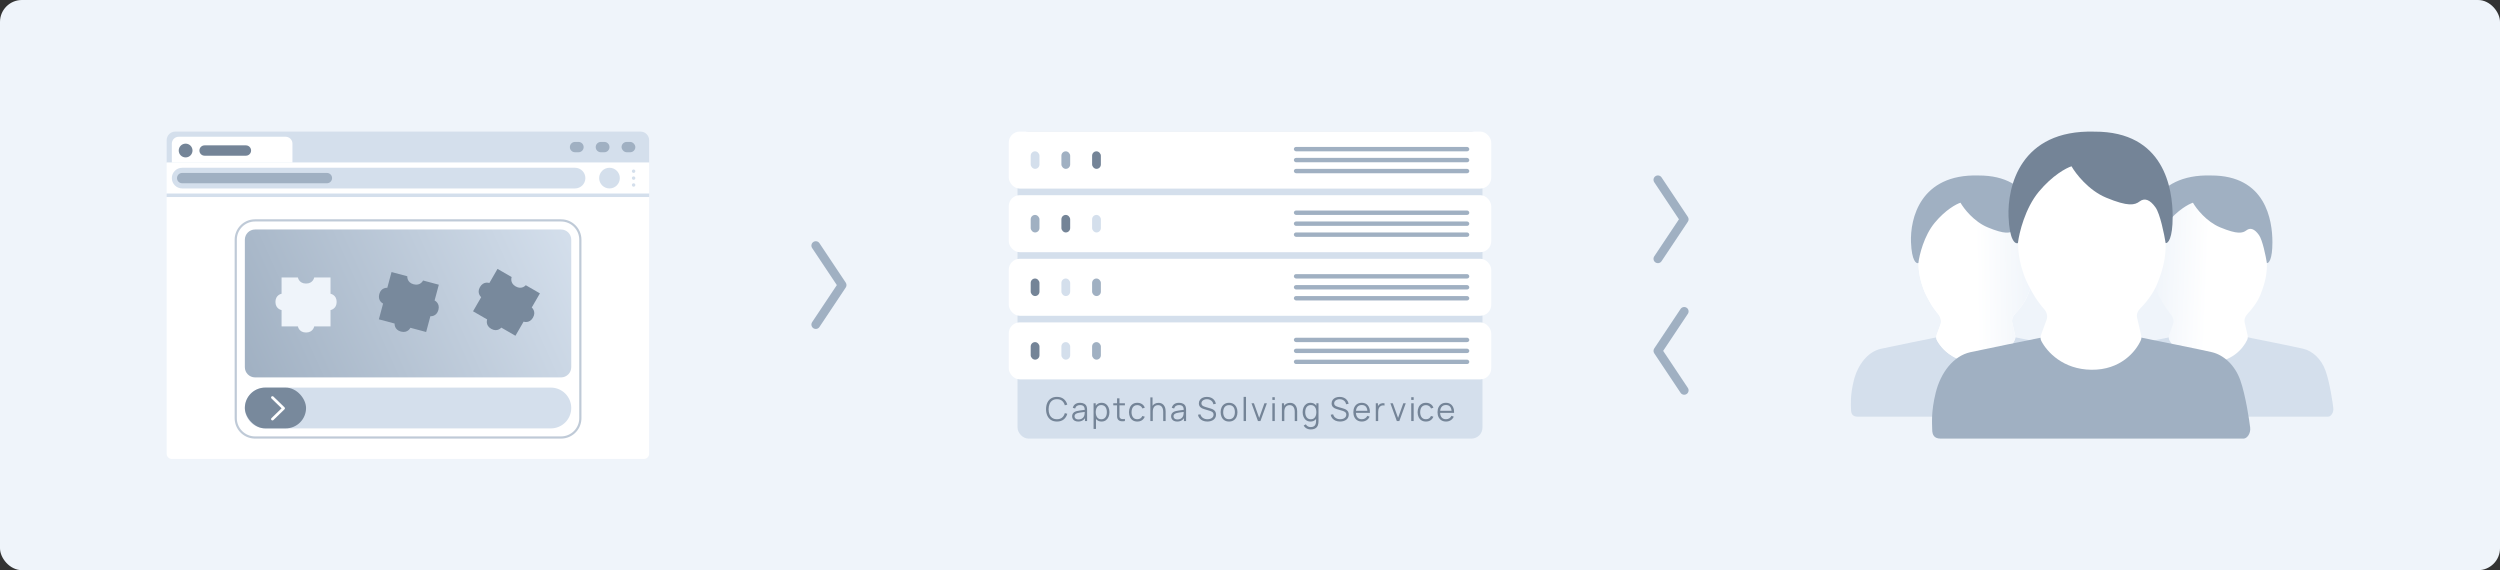 <svg width="1140" height="260" viewBox="0 0 1140 260" fill="none" xmlns="http://www.w3.org/2000/svg">
<rect x="0" y="0" width="1140" height="260" fill="#333333" stroke="none"/>
<rect width="1140" height="260" rx="10" fill="#EFF4FA"/>
<rect x="464" y="60" width="212" height="140" rx="5" fill="#D4DFEC"/>
<path d="M481.973 192.225C480.898 192.225 479.99 191.988 479.25 191.513C478.51 191.033 477.95 190.37 477.57 189.525C477.19 188.68 477 187.705 477 186.6C477 185.495 477.19 184.52 477.57 183.675C477.95 182.83 478.51 182.17 479.25 181.695C479.99 181.215 480.898 180.975 481.973 180.975C483.228 180.975 484.253 181.298 485.048 181.943C485.843 182.583 486.388 183.443 486.683 184.523L485.558 184.815C485.328 183.96 484.915 183.283 484.32 182.783C483.725 182.283 482.943 182.033 481.973 182.033C481.128 182.033 480.425 182.225 479.865 182.61C479.305 182.995 478.883 183.533 478.598 184.223C478.318 184.908 478.172 185.7 478.162 186.6C478.158 187.5 478.295 188.293 478.575 188.978C478.86 189.663 479.285 190.2 479.85 190.59C480.42 190.975 481.128 191.168 481.973 191.168C482.943 191.168 483.725 190.918 484.32 190.418C484.915 189.913 485.328 189.235 485.558 188.385L486.683 188.678C486.388 189.758 485.843 190.62 485.048 191.265C484.253 191.905 483.228 192.225 481.973 192.225Z" fill="#748497"/>
<path d="M491.655 192.225C491.045 192.225 490.532 192.115 490.117 191.895C489.707 191.675 489.4 191.383 489.195 191.018C488.99 190.653 488.887 190.255 488.887 189.825C488.887 189.385 488.975 189.01 489.15 188.7C489.33 188.385 489.572 188.128 489.877 187.928C490.187 187.728 490.545 187.575 490.95 187.47C491.36 187.37 491.812 187.283 492.307 187.208C492.807 187.128 493.295 187.06 493.77 187.005C494.25 186.945 494.67 186.888 495.03 186.833L494.64 187.073C494.655 186.273 494.5 185.68 494.175 185.295C493.85 184.91 493.285 184.718 492.48 184.718C491.925 184.718 491.455 184.843 491.07 185.093C490.69 185.343 490.422 185.738 490.267 186.278L489.195 185.963C489.38 185.238 489.752 184.675 490.312 184.275C490.872 183.875 491.6 183.675 492.495 183.675C493.235 183.675 493.862 183.815 494.377 184.095C494.897 184.37 495.265 184.77 495.48 185.295C495.58 185.53 495.645 185.793 495.675 186.083C495.705 186.373 495.72 186.668 495.72 186.968V192H494.737V189.968L495.022 190.088C494.747 190.783 494.32 191.313 493.74 191.678C493.16 192.043 492.465 192.225 491.655 192.225ZM491.782 191.273C492.297 191.273 492.747 191.18 493.132 190.995C493.517 190.81 493.827 190.558 494.062 190.238C494.297 189.913 494.45 189.548 494.52 189.143C494.58 188.883 494.612 188.598 494.617 188.288C494.622 187.973 494.625 187.738 494.625 187.583L495.045 187.8C494.67 187.85 494.262 187.9 493.822 187.95C493.387 188 492.957 188.058 492.532 188.123C492.112 188.188 491.732 188.265 491.392 188.355C491.162 188.42 490.94 188.513 490.725 188.633C490.51 188.748 490.332 188.903 490.192 189.098C490.057 189.293 489.99 189.535 489.99 189.825C489.99 190.06 490.047 190.288 490.162 190.508C490.282 190.728 490.472 190.91 490.732 191.055C490.997 191.2 491.347 191.273 491.782 191.273Z" fill="#748497"/>
<path d="M502.31 192.225C501.565 192.225 500.935 192.038 500.42 191.663C499.905 191.283 499.515 190.77 499.25 190.125C498.985 189.475 498.852 188.748 498.852 187.943C498.852 187.123 498.985 186.393 499.25 185.753C499.52 185.108 499.915 184.6 500.435 184.23C500.955 183.86 501.595 183.675 502.355 183.675C503.095 183.675 503.73 183.863 504.26 184.238C504.79 184.613 505.195 185.123 505.475 185.768C505.76 186.413 505.902 187.138 505.902 187.943C505.902 188.753 505.76 189.48 505.475 190.125C505.19 190.77 504.78 191.283 504.245 191.663C503.71 192.038 503.065 192.225 502.31 192.225ZM498.665 195.6V183.9H499.655V189.998H499.775V195.6H498.665ZM502.197 191.198C502.762 191.198 503.232 191.055 503.607 190.77C503.982 190.485 504.262 190.098 504.447 189.608C504.637 189.113 504.732 188.558 504.732 187.943C504.732 187.333 504.64 186.783 504.455 186.293C504.27 185.803 503.987 185.415 503.607 185.13C503.232 184.845 502.755 184.703 502.175 184.703C501.61 184.703 501.14 184.84 500.765 185.115C500.395 185.39 500.117 185.773 499.932 186.263C499.747 186.748 499.655 187.308 499.655 187.943C499.655 188.568 499.747 189.128 499.932 189.623C500.117 190.113 500.397 190.498 500.772 190.778C501.147 191.058 501.622 191.198 502.197 191.198Z" fill="#748497"/>
<path d="M512.959 192C512.504 192.095 512.054 192.133 511.609 192.113C511.169 192.093 510.774 191.998 510.424 191.828C510.079 191.658 509.817 191.393 509.637 191.033C509.492 190.733 509.412 190.43 509.397 190.125C509.387 189.815 509.382 189.463 509.382 189.068V181.65H510.477V189.023C510.477 189.363 510.479 189.648 510.484 189.878C510.494 190.103 510.547 190.303 510.642 190.478C510.822 190.813 511.107 191.013 511.497 191.078C511.892 191.143 512.379 191.128 512.959 191.033V192ZM507.649 184.845V183.9H512.959V184.845H507.649Z" fill="#748497"/>
<path d="M518.622 192.225C517.807 192.225 517.117 192.043 516.552 191.678C515.987 191.313 515.557 190.81 515.262 190.17C514.972 189.525 514.822 188.785 514.812 187.95C514.822 187.1 514.977 186.355 515.277 185.715C515.577 185.07 516.01 184.57 516.575 184.215C517.14 183.855 517.825 183.675 518.63 183.675C519.45 183.675 520.162 183.875 520.767 184.275C521.377 184.675 521.795 185.223 522.02 185.918L520.94 186.263C520.75 185.778 520.447 185.403 520.032 185.138C519.622 184.868 519.152 184.733 518.622 184.733C518.027 184.733 517.535 184.87 517.145 185.145C516.755 185.415 516.465 185.793 516.275 186.278C516.085 186.763 515.987 187.32 515.982 187.95C515.992 188.92 516.217 189.7 516.657 190.29C517.097 190.875 517.752 191.168 518.622 191.168C519.172 191.168 519.64 191.043 520.025 190.793C520.415 190.538 520.71 190.168 520.91 189.683L522.02 190.013C521.72 190.733 521.28 191.283 520.7 191.663C520.12 192.038 519.427 192.225 518.622 192.225Z" fill="#748497"/>
<path d="M530.418 192V187.868C530.418 187.418 530.375 187.005 530.29 186.63C530.205 186.25 530.068 185.92 529.878 185.64C529.693 185.355 529.45 185.135 529.15 184.98C528.855 184.825 528.495 184.748 528.07 184.748C527.68 184.748 527.335 184.815 527.035 184.95C526.74 185.085 526.49 185.28 526.285 185.535C526.085 185.785 525.933 186.09 525.828 186.45C525.723 186.81 525.67 187.22 525.67 187.68L524.89 187.508C524.89 186.678 525.035 185.98 525.325 185.415C525.615 184.85 526.015 184.423 526.525 184.133C527.035 183.843 527.62 183.698 528.28 183.698C528.765 183.698 529.188 183.773 529.548 183.923C529.913 184.073 530.22 184.275 530.47 184.53C530.725 184.785 530.93 185.078 531.085 185.408C531.24 185.733 531.353 186.08 531.423 186.45C531.493 186.815 531.528 187.18 531.528 187.545V192H530.418ZM524.56 192V181.2H525.558V187.298H525.67V192H524.56Z" fill="#748497"/>
<path d="M536.792 192.225C536.182 192.225 535.669 192.115 535.254 191.895C534.844 191.675 534.537 191.383 534.332 191.018C534.127 190.653 534.024 190.255 534.024 189.825C534.024 189.385 534.112 189.01 534.287 188.7C534.467 188.385 534.709 188.128 535.014 187.928C535.324 187.728 535.682 187.575 536.087 187.47C536.497 187.37 536.949 187.283 537.444 187.208C537.944 187.128 538.432 187.06 538.907 187.005C539.387 186.945 539.807 186.888 540.167 186.833L539.777 187.073C539.792 186.273 539.637 185.68 539.312 185.295C538.987 184.91 538.422 184.718 537.617 184.718C537.062 184.718 536.592 184.843 536.207 185.093C535.827 185.343 535.559 185.738 535.404 186.278L534.332 185.963C534.517 185.238 534.889 184.675 535.449 184.275C536.009 183.875 536.737 183.675 537.632 183.675C538.372 183.675 538.999 183.815 539.514 184.095C540.034 184.37 540.402 184.77 540.617 185.295C540.717 185.53 540.782 185.793 540.812 186.083C540.842 186.373 540.857 186.668 540.857 186.968V192H539.874V189.968L540.159 190.088C539.884 190.783 539.457 191.313 538.877 191.678C538.297 192.043 537.602 192.225 536.792 192.225ZM536.919 191.273C537.434 191.273 537.884 191.18 538.269 190.995C538.654 190.81 538.964 190.558 539.199 190.238C539.434 189.913 539.587 189.548 539.657 189.143C539.717 188.883 539.749 188.598 539.754 188.288C539.759 187.973 539.762 187.738 539.762 187.583L540.182 187.8C539.807 187.85 539.399 187.9 538.959 187.95C538.524 188 538.094 188.058 537.669 188.123C537.249 188.188 536.869 188.265 536.529 188.355C536.299 188.42 536.077 188.513 535.862 188.633C535.647 188.748 535.469 188.903 535.329 189.098C535.194 189.293 535.127 189.535 535.127 189.825C535.127 190.06 535.184 190.288 535.299 190.508C535.419 190.728 535.609 190.91 535.869 191.055C536.134 191.2 536.484 191.273 536.919 191.273Z" fill="#748497"/>
<path d="M550.562 192.225C549.807 192.225 549.127 192.1 548.522 191.85C547.922 191.595 547.424 191.235 547.029 190.77C546.639 190.305 546.384 189.753 546.264 189.113L547.389 188.925C547.569 189.625 547.949 190.175 548.529 190.575C549.109 190.97 549.802 191.168 550.607 191.168C551.137 191.168 551.612 191.085 552.032 190.92C552.452 190.75 552.782 190.51 553.022 190.2C553.262 189.89 553.382 189.523 553.382 189.098C553.382 188.818 553.332 188.58 553.232 188.385C553.132 188.185 552.999 188.02 552.834 187.89C552.669 187.76 552.489 187.653 552.294 187.568C552.099 187.478 551.909 187.405 551.724 187.35L548.987 186.533C548.657 186.438 548.352 186.318 548.072 186.173C547.792 186.023 547.547 185.845 547.337 185.64C547.132 185.43 546.972 185.185 546.857 184.905C546.742 184.625 546.684 184.305 546.684 183.945C546.684 183.335 546.844 182.808 547.164 182.363C547.484 181.918 547.922 181.575 548.477 181.335C549.032 181.095 549.664 180.978 550.374 180.983C551.094 180.983 551.737 181.11 552.302 181.365C552.872 181.62 553.342 181.985 553.712 182.46C554.082 182.93 554.327 183.488 554.447 184.133L553.292 184.343C553.217 183.873 553.044 183.465 552.774 183.12C552.504 182.775 552.159 182.51 551.739 182.325C551.324 182.135 550.867 182.038 550.367 182.033C549.882 182.033 549.449 182.115 549.069 182.28C548.694 182.44 548.397 182.66 548.177 182.94C547.957 183.22 547.847 183.54 547.847 183.9C547.847 184.265 547.947 184.558 548.147 184.778C548.352 184.998 548.602 185.17 548.897 185.295C549.197 185.42 549.487 185.523 549.767 185.603L551.882 186.225C552.102 186.285 552.359 186.373 552.654 186.488C552.954 186.598 553.244 186.758 553.524 186.968C553.809 187.173 554.044 187.443 554.229 187.778C554.414 188.113 554.507 188.538 554.507 189.053C554.507 189.553 554.407 190 554.207 190.395C554.012 190.79 553.734 191.123 553.374 191.393C553.019 191.663 552.602 191.868 552.122 192.008C551.647 192.153 551.127 192.225 550.562 192.225Z" fill="#748497"/>
<path d="M560.438 192.225C559.633 192.225 558.945 192.043 558.375 191.678C557.805 191.313 557.368 190.808 557.063 190.163C556.758 189.518 556.605 188.778 556.605 187.943C556.605 187.093 556.76 186.348 557.07 185.708C557.38 185.068 557.82 184.57 558.39 184.215C558.965 183.855 559.648 183.675 560.438 183.675C561.248 183.675 561.938 183.858 562.508 184.223C563.083 184.583 563.52 185.085 563.82 185.73C564.125 186.37 564.278 187.108 564.278 187.943C564.278 188.793 564.125 189.54 563.82 190.185C563.515 190.825 563.075 191.325 562.5 191.685C561.925 192.045 561.238 192.225 560.438 192.225ZM560.438 191.168C561.338 191.168 562.008 190.87 562.448 190.275C562.888 189.675 563.108 188.898 563.108 187.943C563.108 186.963 562.885 186.183 562.44 185.603C562 185.023 561.333 184.733 560.438 184.733C559.833 184.733 559.333 184.87 558.938 185.145C558.548 185.415 558.255 185.793 558.06 186.278C557.87 186.758 557.775 187.313 557.775 187.943C557.775 188.918 558 189.7 558.45 190.29C558.9 190.875 559.563 191.168 560.438 191.168Z" fill="#748497"/>
<path d="M567.082 192V180.975H568.185V192H567.082Z" fill="#748497"/>
<path d="M573.623 192L570.683 183.9H571.801L574.193 190.56L576.571 183.9H577.703L574.763 192H573.623Z" fill="#748497"/>
<path d="M580.2 182.363V181.125H581.303V182.363H580.2ZM580.2 192V183.9H581.303V192H580.2Z" fill="#748497"/>
<path d="M590.401 192V187.868C590.401 187.418 590.359 187.005 590.274 186.63C590.189 186.25 590.051 185.92 589.861 185.64C589.676 185.355 589.434 185.135 589.134 184.98C588.839 184.825 588.479 184.748 588.054 184.748C587.664 184.748 587.319 184.815 587.019 184.95C586.724 185.085 586.474 185.28 586.269 185.535C586.069 185.785 585.916 186.09 585.811 186.45C585.706 186.81 585.654 187.22 585.654 187.68L584.874 187.508C584.874 186.678 585.019 185.98 585.309 185.415C585.599 184.85 585.999 184.423 586.509 184.133C587.019 183.843 587.604 183.698 588.264 183.698C588.749 183.698 589.171 183.773 589.531 183.923C589.896 184.073 590.204 184.275 590.454 184.53C590.709 184.785 590.914 185.078 591.069 185.408C591.224 185.733 591.336 186.08 591.406 186.45C591.476 186.815 591.511 187.18 591.511 187.545V192H590.401ZM584.544 192V183.9H585.541V185.895H585.654V192H584.544Z" fill="#748497"/>
<path d="M597.675 195.825C597.26 195.825 596.85 195.763 596.445 195.638C596.045 195.518 595.675 195.325 595.335 195.06C594.995 194.8 594.71 194.46 594.48 194.04L595.477 193.485C595.702 193.935 596.017 194.258 596.422 194.453C596.832 194.653 597.25 194.753 597.675 194.753C598.26 194.753 598.732 194.643 599.092 194.423C599.457 194.208 599.722 193.888 599.887 193.463C600.052 193.038 600.132 192.508 600.127 191.873V189.713H600.255V183.9H601.237V191.888C601.237 192.118 601.23 192.338 601.215 192.548C601.205 192.763 601.182 192.973 601.147 193.178C601.052 193.783 600.855 194.28 600.555 194.67C600.26 195.06 599.87 195.35 599.385 195.54C598.905 195.73 598.335 195.825 597.675 195.825ZM597.6 192.225C596.845 192.225 596.2 192.038 595.665 191.663C595.13 191.283 594.72 190.77 594.435 190.125C594.15 189.48 594.007 188.753 594.007 187.943C594.007 187.138 594.147 186.413 594.427 185.768C594.712 185.123 595.12 184.613 595.65 184.238C596.18 183.863 596.815 183.675 597.555 183.675C598.315 183.675 598.955 183.86 599.475 184.23C599.995 184.6 600.387 185.108 600.652 185.753C600.922 186.393 601.057 187.123 601.057 187.943C601.057 188.748 600.925 189.475 600.66 190.125C600.395 190.77 600.005 191.283 599.49 191.663C598.975 192.038 598.345 192.225 597.6 192.225ZM597.712 191.198C598.287 191.198 598.762 191.058 599.137 190.778C599.512 190.498 599.792 190.113 599.977 189.623C600.162 189.128 600.255 188.568 600.255 187.943C600.255 187.308 600.162 186.748 599.977 186.263C599.792 185.773 599.512 185.39 599.137 185.115C598.767 184.84 598.3 184.703 597.735 184.703C597.155 184.703 596.675 184.845 596.295 185.13C595.915 185.415 595.632 185.803 595.447 186.293C595.267 186.783 595.177 187.333 595.177 187.943C595.177 188.558 595.27 189.113 595.455 189.608C595.645 190.098 595.927 190.485 596.302 190.77C596.677 191.055 597.147 191.198 597.712 191.198Z" fill="#748497"/>
<path d="M611.087 192.225C610.332 192.225 609.652 192.1 609.047 191.85C608.447 191.595 607.95 191.235 607.555 190.77C607.165 190.305 606.91 189.753 606.79 189.113L607.915 188.925C608.095 189.625 608.475 190.175 609.055 190.575C609.635 190.97 610.327 191.168 611.132 191.168C611.662 191.168 612.137 191.085 612.557 190.92C612.977 190.75 613.307 190.51 613.547 190.2C613.787 189.89 613.907 189.523 613.907 189.098C613.907 188.818 613.857 188.58 613.757 188.385C613.657 188.185 613.525 188.02 613.36 187.89C613.195 187.76 613.015 187.653 612.82 187.568C612.625 187.478 612.435 187.405 612.25 187.35L609.512 186.533C609.182 186.438 608.877 186.318 608.597 186.173C608.317 186.023 608.072 185.845 607.862 185.64C607.657 185.43 607.497 185.185 607.382 184.905C607.267 184.625 607.21 184.305 607.21 183.945C607.21 183.335 607.37 182.808 607.69 182.363C608.01 181.918 608.447 181.575 609.002 181.335C609.557 181.095 610.19 180.978 610.9 180.983C611.62 180.983 612.262 181.11 612.827 181.365C613.397 181.62 613.867 181.985 614.237 182.46C614.607 182.93 614.852 183.488 614.972 184.133L613.817 184.343C613.742 183.873 613.57 183.465 613.3 183.12C613.03 182.775 612.685 182.51 612.265 182.325C611.85 182.135 611.392 182.038 610.892 182.033C610.407 182.033 609.975 182.115 609.595 182.28C609.22 182.44 608.922 182.66 608.702 182.94C608.482 183.22 608.372 183.54 608.372 183.9C608.372 184.265 608.472 184.558 608.672 184.778C608.877 184.998 609.127 185.17 609.422 185.295C609.722 185.42 610.012 185.523 610.292 185.603L612.407 186.225C612.627 186.285 612.885 186.373 613.18 186.488C613.48 186.598 613.77 186.758 614.05 186.968C614.335 187.173 614.57 187.443 614.755 187.778C614.94 188.113 615.032 188.538 615.032 189.053C615.032 189.553 614.932 190 614.732 190.395C614.537 190.79 614.26 191.123 613.9 191.393C613.545 191.663 613.127 191.868 612.647 192.008C612.172 192.153 611.652 192.225 611.087 192.225Z" fill="#748497"/>
<path d="M621.008 192.225C620.218 192.225 619.533 192.05 618.953 191.7C618.378 191.35 617.93 190.858 617.61 190.223C617.29 189.588 617.13 188.843 617.13 187.988C617.13 187.103 617.288 186.338 617.603 185.693C617.918 185.048 618.36 184.55 618.93 184.2C619.505 183.85 620.183 183.675 620.963 183.675C621.763 183.675 622.445 183.86 623.01 184.23C623.575 184.595 624.003 185.12 624.293 185.805C624.583 186.49 624.715 187.308 624.69 188.258H623.565V187.868C623.545 186.818 623.318 186.025 622.883 185.49C622.453 184.955 621.823 184.688 620.993 184.688C620.123 184.688 619.455 184.97 618.99 185.535C618.53 186.1 618.3 186.905 618.3 187.95C618.3 188.97 618.53 189.763 618.99 190.328C619.455 190.888 620.113 191.168 620.963 191.168C621.543 191.168 622.048 191.035 622.478 190.77C622.913 190.5 623.255 190.113 623.505 189.608L624.533 190.005C624.213 190.71 623.74 191.258 623.115 191.648C622.495 192.033 621.793 192.225 621.008 192.225ZM617.91 188.258V187.335H624.098V188.258H617.91Z" fill="#748497"/>
<path d="M627.355 192V183.9H628.345V185.85L628.15 185.595C628.24 185.355 628.357 185.135 628.502 184.935C628.647 184.73 628.805 184.563 628.975 184.433C629.185 184.248 629.43 184.108 629.71 184.013C629.99 183.913 630.272 183.855 630.557 183.84C630.842 183.82 631.102 183.84 631.337 183.9V184.935C631.042 184.86 630.72 184.843 630.37 184.883C630.02 184.923 629.697 185.063 629.402 185.303C629.132 185.513 628.93 185.765 628.795 186.06C628.66 186.35 628.57 186.66 628.525 186.99C628.48 187.315 628.457 187.638 628.457 187.958V192H627.355Z" fill="#748497"/>
<path d="M636.95 192L634.01 183.9H635.128L637.52 190.56L639.898 183.9H641.03L638.09 192H636.95Z" fill="#748497"/>
<path d="M643.527 182.363V181.125H644.63V182.363H643.527ZM643.527 192V183.9H644.63V192H643.527Z" fill="#748497"/>
<path d="M650.238 192.225C649.423 192.225 648.733 192.043 648.168 191.678C647.603 191.313 647.173 190.81 646.878 190.17C646.588 189.525 646.438 188.785 646.428 187.95C646.438 187.1 646.593 186.355 646.893 185.715C647.193 185.07 647.626 184.57 648.191 184.215C648.756 183.855 649.441 183.675 650.246 183.675C651.066 183.675 651.778 183.875 652.383 184.275C652.993 184.675 653.411 185.223 653.636 185.918L652.556 186.263C652.366 185.778 652.063 185.403 651.648 185.138C651.238 184.868 650.768 184.733 650.238 184.733C649.643 184.733 649.151 184.87 648.761 185.145C648.371 185.415 648.081 185.793 647.891 186.278C647.701 186.763 647.603 187.32 647.598 187.95C647.608 188.92 647.833 189.7 648.273 190.29C648.713 190.875 649.368 191.168 650.238 191.168C650.788 191.168 651.256 191.043 651.641 190.793C652.031 190.538 652.326 190.168 652.526 189.683L653.636 190.013C653.336 190.733 652.896 191.283 652.316 191.663C651.736 192.038 651.043 192.225 650.238 192.225Z" fill="#748497"/>
<path d="M659.392 192.225C658.602 192.225 657.917 192.05 657.337 191.7C656.762 191.35 656.314 190.858 655.994 190.223C655.674 189.588 655.514 188.843 655.514 187.988C655.514 187.103 655.672 186.338 655.987 185.693C656.302 185.048 656.744 184.55 657.314 184.2C657.889 183.85 658.567 183.675 659.347 183.675C660.147 183.675 660.829 183.86 661.394 184.23C661.959 184.595 662.387 185.12 662.677 185.805C662.967 186.49 663.099 187.308 663.074 188.258H661.949V187.868C661.929 186.818 661.702 186.025 661.267 185.49C660.837 184.955 660.207 184.688 659.377 184.688C658.507 184.688 657.839 184.97 657.374 185.535C656.914 186.1 656.684 186.905 656.684 187.95C656.684 188.97 656.914 189.763 657.374 190.328C657.839 190.888 658.497 191.168 659.347 191.168C659.927 191.168 660.432 191.035 660.862 190.77C661.297 190.5 661.639 190.113 661.889 189.608L662.917 190.005C662.597 190.71 662.124 191.258 661.499 191.648C660.879 192.033 660.177 192.225 659.392 192.225ZM656.294 188.258V187.335H662.482V188.258H656.294Z" fill="#748497"/>
<rect x="460" y="147" width="220" height="26" rx="5" fill="white"/>
<rect x="590" y="154" width="80" height="2" rx="1" fill="#A0B0C2"/>
<rect x="590" y="159" width="80" height="2" rx="1" fill="#A0B0C2"/>
<rect x="590" y="164" width="80" height="2" rx="1" fill="#A0B0C2"/>
<rect x="470" y="156" width="4" height="8" rx="2" fill="#748497"/>
<rect x="484" y="156" width="4" height="8" rx="2" fill="#D4DFEC"/>
<rect x="498" y="156" width="4" height="8" rx="2" fill="#A0B0C2"/>
<rect x="460" y="118" width="220" height="26" rx="5" fill="white"/>
<rect x="590" y="125" width="80" height="2" rx="1" fill="#A0B0C2"/>
<rect x="590" y="130" width="80" height="2" rx="1" fill="#A0B0C2"/>
<rect x="590" y="135" width="80" height="2" rx="1" fill="#A0B0C2"/>
<rect x="470" y="127" width="4" height="8" rx="2" fill="#748497"/>
<rect x="484" y="127" width="4" height="8" rx="2" fill="#D4DFEC"/>
<rect x="498" y="127" width="4" height="8" rx="2" fill="#A0B0C2"/>
<rect x="460" y="89" width="220" height="26" rx="5" fill="white"/>
<rect x="590" y="96" width="80" height="2" rx="1" fill="#A0B0C2"/>
<rect x="590" y="101" width="80" height="2" rx="1" fill="#A0B0C2"/>
<rect x="590" y="106" width="80" height="2" rx="1" fill="#A0B0C2"/>
<rect x="470" y="98" width="4" height="8" rx="2" fill="#A0B0C2"/>
<rect x="484" y="98" width="4" height="8" rx="2" fill="#748497"/>
<rect x="498" y="98" width="4" height="8" rx="2" fill="#D4DFEC"/>
<rect x="460" y="60" width="220" height="26" rx="5" fill="white"/>
<rect x="590" y="67" width="80" height="2" rx="1" fill="#A0B0C2"/>
<rect x="590" y="72" width="80" height="2" rx="1" fill="#A0B0C2"/>
<rect x="590" y="77" width="80" height="2" rx="1" fill="#A0B0C2"/>
<rect x="470" y="69" width="4" height="8" rx="2" fill="#D4DFEC"/>
<rect x="484" y="69" width="4" height="8" rx="2" fill="#A0B0C2"/>
<rect x="498" y="69" width="4" height="8" rx="2" fill="#748497"/>
<path fill-rule="evenodd" clip-rule="evenodd" d="M769.109 179.664C768.19 180.277 766.948 180.029 766.336 179.11L754.336 161.11C753.888 160.438 753.888 159.563 754.336 158.891L766.336 140.891C766.948 139.972 768.19 139.723 769.109 140.336C770.028 140.949 770.277 142.191 769.664 143.11L758.403 160L769.664 176.891C770.277 177.81 770.028 179.052 769.109 179.664Z" fill="#A0B0C2"/>
<path fill-rule="evenodd" clip-rule="evenodd" d="M754.891 80.336C755.81 79.723 757.052 79.972 757.664 80.891L769.664 98.891C770.112 99.563 770.112 100.438 769.664 101.11L757.664 119.11C757.052 120.029 755.81 120.277 754.891 119.664C753.972 119.052 753.723 117.81 754.336 116.891L765.597 100L754.336 83.11C753.723 82.191 753.972 80.949 754.891 80.336Z" fill="#A0B0C2"/>
<path fill-rule="evenodd" clip-rule="evenodd" d="M370.891 110.336C371.81 109.723 373.052 109.972 373.664 110.891L385.664 128.891C386.112 129.563 386.112 130.438 385.664 131.11L373.664 149.11C373.052 150.029 371.81 150.277 370.891 149.664C369.972 149.052 369.723 147.81 370.336 146.891L381.597 130L370.336 113.11C369.723 112.191 369.972 110.949 370.891 110.336Z" fill="#A0B0C2"/>
<path d="M76 63.929C76 61.759 77.759 60 79.929 60H292.071C294.241 60 296 61.759 296 63.929V74.143H76V63.929Z" fill="#D4DFEC"/>
<path d="M78.357 65.5C78.357 63.764 79.764 62.357 81.5 62.357H130.215C131.95 62.357 133.357 63.764 133.357 65.5V74.143H78.357V65.5Z" fill="white"/>
<rect x="283.43" y="64.714" width="6.286" height="4.714" rx="2.357" fill="#A0B0C2"/>
<path d="M259.857 67.072C259.857 65.77 260.913 64.714 262.215 64.714H263.786C265.088 64.714 266.143 65.77 266.143 67.072C266.143 68.373 265.088 69.429 263.786 69.429H262.215C260.913 69.429 259.857 68.373 259.857 67.072Z" fill="#A0B0C2"/>
<path d="M271.643 67.072C271.643 65.77 272.698 64.714 274 64.714H275.571C276.873 64.714 277.928 65.77 277.928 67.072C277.928 68.373 276.873 69.429 275.571 69.429H274C272.698 69.429 271.643 68.373 271.643 67.072Z" fill="#A0B0C2"/>
<path d="M76 74.143H296V88.286H76V74.143Z" fill="white"/>
<path d="M78.357 81.214C78.357 78.611 80.468 76.5 83.072 76.5H262.215C264.818 76.5 266.929 78.611 266.929 81.214C266.929 83.818 264.818 85.929 262.215 85.929H83.072C80.468 85.929 78.357 83.818 78.357 81.214Z" fill="#D4DFEC"/>
<path d="M273.213 81.214C273.213 78.611 275.324 76.5 277.927 76.5C280.531 76.5 282.641 78.611 282.641 81.214C282.641 83.818 280.531 85.929 277.927 85.929C275.324 85.929 273.213 83.818 273.213 81.214Z" fill="#D4DFEC"/>
<path d="M289.714 78.071C289.714 78.505 289.362 78.857 288.928 78.857C288.494 78.857 288.143 78.505 288.143 78.071C288.143 77.637 288.494 77.286 288.928 77.286C289.362 77.286 289.714 77.637 289.714 78.071Z" fill="#D4DFEC"/>
<path d="M289.714 84.357C289.714 84.791 289.362 85.143 288.928 85.143C288.494 85.143 288.143 84.791 288.143 84.357C288.143 83.923 288.494 83.571 288.928 83.571C289.362 83.571 289.714 83.923 289.714 84.357Z" fill="#D4DFEC"/>
<path d="M289.714 81.214C289.714 81.648 289.362 82 288.928 82C288.494 82 288.143 81.648 288.143 81.214C288.143 80.78 288.494 80.428 288.928 80.428C289.362 80.428 289.714 80.78 289.714 81.214Z" fill="#D4DFEC"/>
<path d="M87.786 68.643C87.786 70.379 86.379 71.786 84.643 71.786C82.907 71.786 81.5 70.379 81.5 68.643C81.5 66.907 82.907 65.5 84.643 65.5C86.379 65.5 87.786 66.907 87.786 68.643Z" fill="#748497"/>
<path d="M90.928 68.643C90.928 67.341 91.983 66.286 93.285 66.286H112.142C113.444 66.286 114.499 67.341 114.499 68.643C114.499 69.945 113.444 71 112.142 71H93.285C91.983 71 90.928 69.945 90.928 68.643Z" fill="#748497"/>
<path d="M80.715 81.215C80.715 79.913 81.77 78.857 83.072 78.857H149.072C150.374 78.857 151.429 79.913 151.429 81.215C151.429 82.516 150.374 83.572 149.072 83.572H83.072C81.77 83.572 80.715 82.516 80.715 81.215Z" fill="#A0B0C2"/>
<rect x="76" y="88.286" width="220" height="1.571" fill="#D4DFEC"/>
<path d="M76 89.857H296V206.929C296 208.231 294.931 209.286 293.613 209.286H78.387C77.069 209.286 76 208.231 76 206.929V89.857Z" fill="white"/>
<path d="M107 109.302C107 104.165 111.165 100 116.302 100H255.837C260.975 100 265.14 104.165 265.14 109.302V190.698C265.14 195.835 260.975 200 255.837 200H116.302C111.165 200 107 195.835 107 190.698V109.302Z" fill="white"/>
<path d="M255.837 199V200H116.303V199H255.837ZM264.14 190.697V109.303C264.14 104.717 260.422 101 255.837 101H116.303C111.717 101 108 104.717 108 109.303V190.697C108 195.283 111.717 199 116.303 199V200L115.823 199.988C110.908 199.739 107 195.674 107 190.697V109.303C107 104.326 110.908 100.261 115.823 100.012L116.303 100H255.837C260.974 100 265.14 104.165 265.14 109.303V190.697L265.127 191.177C264.878 196.092 260.814 200 255.837 200V199C260.422 199 264.14 195.283 264.14 190.697Z" fill="#BFCAD7"/>
<path d="M111.652 186.046C111.652 180.909 115.817 176.744 120.955 176.744H251.187C256.325 176.744 260.49 180.909 260.49 186.046C260.49 191.184 256.325 195.349 251.187 195.349H120.955C115.817 195.349 111.652 191.184 111.652 186.046Z" fill="#D4DFEC"/>
<path d="M111.652 109.303C111.652 106.734 113.735 104.651 116.304 104.651H255.838C258.407 104.651 260.49 106.734 260.49 109.303V167.442C260.49 170.011 258.407 172.093 255.838 172.093H116.304C113.735 172.093 111.652 170.011 111.652 167.442V109.303Z" fill="url(#paint0_linear_1033_29)"/>
<rect x="111.652" y="176.744" width="27.907" height="18.605" rx="9.302" fill="#78899C"/>
<path d="M123.791 180.831C124.038 180.591 124.438 180.591 124.685 180.831L129.746 185.751C129.993 185.992 129.993 186.381 129.746 186.621L124.685 191.541C124.438 191.781 124.038 191.781 123.791 191.541C123.544 191.301 123.544 190.912 123.791 190.671L128.404 186.186L123.791 181.701C123.544 181.461 123.544 181.072 123.791 180.831Z" fill="white"/>
<path d="M128.396 133.954V126.512H135.838C135.838 126.512 136.303 129.302 139.559 129.302C142.815 129.302 143.28 126.512 143.28 126.512H150.722V133.954C150.722 133.954 153.512 134.419 153.512 137.675C153.512 140.93 150.722 141.395 150.722 141.395V148.837H143.28C143.28 148.837 142.815 151.628 139.559 151.628C136.303 151.628 135.838 148.837 135.838 148.837H128.396V141.395C128.396 141.395 125.605 140.93 125.605 137.675C125.605 134.419 128.396 133.954 128.396 133.954Z" fill="#EFF4FA"/>
<path d="M176.611 131.239L178.537 124.05L185.726 125.977C185.726 125.977 185.453 128.792 188.598 129.635C191.742 130.478 192.914 127.903 192.914 127.903L200.102 129.829L198.176 137.017C198.176 137.017 200.751 138.189 199.909 141.333C199.066 144.478 196.25 144.205 196.25 144.205L194.324 151.394L187.136 149.467C187.136 149.467 185.964 152.043 182.819 151.2C179.674 150.357 179.947 147.541 179.947 147.541L172.759 145.615L174.685 138.427C174.685 138.427 172.11 137.255 172.953 134.111C173.795 130.966 176.611 131.239 176.611 131.239Z" fill="#78899C"/>
<path d="M223.147 129.057L226.868 122.613L233.313 126.334C233.313 126.334 232.32 128.983 235.14 130.611C237.96 132.239 239.758 130.054 239.758 130.054L246.203 133.775L242.482 140.22C242.482 140.22 244.666 142.018 243.038 144.838C241.41 147.658 238.761 146.665 238.761 146.665L235.04 153.11L228.595 149.389C228.595 149.389 226.797 151.573 223.977 149.945C221.157 148.317 222.15 145.668 222.15 145.668L215.705 141.947L219.426 135.502C219.426 135.502 217.242 133.704 218.87 130.885C220.498 128.065 223.147 129.057 223.147 129.057Z" fill="#78899C"/>
<path d="M950.067 186.728C950.067 188.742 950.822 190 953.087 190H1061.64C1062.81 190 1064.24 188.238 1063.99 186.057C1063.74 183.876 1062.4 174.564 1060.47 169.111C1058.54 163.659 1054.51 160.051 1050.32 159.045C1046.96 158.239 1029.57 154.738 1021.29 153.088H992.683C985.077 154.626 968.64 157.971 963.741 159.045C957.617 160.387 953.087 166.427 951.325 173.558C949.563 180.688 950.067 184.715 950.067 186.728Z" fill="#D4DFEC"/>
<path d="M1007.11 165.336C997.153 165.217 991.49 159.259 989.313 155.304C988.838 154.441 988.846 153.417 989.186 152.493L990.832 148.032C991.435 146.397 990.928 144.527 989.799 143.199C989.61 142.977 989.423 142.748 989.244 142.518C987.157 139.834 986.392 138.575 984.463 134.884C982.533 131.193 980.855 125.321 980.855 120.707V104.579C980.855 103.276 981.49 102.057 982.556 101.308L998.527 90.087C999.643 89.303 1001.08 89.141 1002.34 89.658L1031.22 101.485C1032.72 102.101 1033.71 103.562 1033.71 105.185V120.707C1033.71 124.817 1033.04 128.76 1030.69 134.549C1029.29 137.977 1026.74 141.157 1024.8 143.19C1023.77 144.267 1023.26 145.777 1023.6 147.229L1024.89 152.802C1025.06 153.537 1025.03 154.31 1024.71 154.994C1022.83 159.043 1017.36 165.459 1007.11 165.336Z" fill="url(#paint1_linear_1033_29)"/>
<path d="M988.236 101.58C983.337 107.486 981.217 116.289 980.77 119.952C979.791 120.343 977.75 118.996 977.414 110.472C976.995 99.818 981.525 79.265 1008.2 80.02C1033.28 79.936 1036.22 100.573 1036.22 110.472C1036.22 118.392 1034.54 120.092 1033.7 119.952C1033.17 116.652 1031.71 109.482 1030.1 107.201C1028.08 104.348 1026.15 103.677 1024.39 105.019C1022.63 106.362 1020.28 106.949 1012.4 103.677C1006.09 101.06 1001.49 95.093 999.981 92.436C998.107 93.023 993.135 95.674 988.236 101.58Z" fill="#A0B0C2"/>
<path d="M844.067 186.728C844.067 188.742 844.822 190 847.087 190H955.64C956.815 190 958.241 188.238 957.989 186.057C957.737 183.876 956.395 174.564 954.466 169.111C952.536 163.659 948.51 160.051 944.315 159.045C940.959 158.239 923.566 154.738 915.289 153.088H886.683C879.077 154.626 862.64 157.971 857.741 159.045C851.617 160.387 847.087 166.427 845.325 173.558C843.563 180.688 844.067 184.715 844.067 186.728Z" fill="#D4DFEC"/>
<path d="M901.113 165.336C891.153 165.217 885.49 159.259 883.313 155.304C882.838 154.441 882.846 153.417 883.186 152.493L884.832 148.032C885.435 146.397 884.928 144.527 883.799 143.199C883.61 142.977 883.423 142.748 883.244 142.518C881.157 139.834 880.392 138.575 878.463 134.884C876.533 131.193 874.855 125.321 874.855 120.707V104.579C874.855 103.276 875.49 102.057 876.556 101.308L892.527 90.087C893.643 89.303 895.081 89.141 896.343 89.658L925.222 101.485C926.725 102.101 927.706 103.562 927.706 105.185V120.707C927.706 124.817 927.035 128.76 924.686 134.549C923.295 137.977 920.745 141.157 918.799 143.19C917.769 144.267 917.263 145.777 917.599 147.229L918.889 152.802C919.059 153.537 919.032 154.31 918.713 154.994C916.827 159.043 911.363 165.459 901.113 165.336Z" fill="white"/>
<path d="M901.113 165.336C891.153 165.217 885.49 159.259 883.313 155.304C882.838 154.441 882.846 153.417 883.186 152.493L884.832 148.032C885.435 146.397 884.928 144.527 883.799 143.199C883.61 142.977 883.423 142.748 883.244 142.518C881.157 139.834 880.392 138.575 878.463 134.884C876.533 131.193 874.855 125.321 874.855 120.707V104.579C874.855 103.276 875.49 102.057 876.556 101.308L892.527 90.087C893.643 89.303 895.081 89.141 896.343 89.658L925.222 101.485C926.725 102.101 927.706 103.562 927.706 105.185V120.707C927.706 124.817 927.035 128.76 924.686 134.549C923.295 137.977 920.745 141.157 918.799 143.19C917.769 144.267 917.263 145.777 917.599 147.229L918.889 152.802C919.059 153.537 919.032 154.31 918.713 154.994C916.827 159.043 911.363 165.459 901.113 165.336Z" fill="url(#paint2_linear_1033_29)"/>
<path d="M882.236 101.58C877.337 107.486 875.217 116.289 874.77 119.952C873.791 120.343 871.75 118.996 871.414 110.472C870.995 99.818 875.525 79.265 902.202 80.02C927.285 79.936 930.221 100.573 930.221 110.472C930.221 118.392 928.543 120.092 927.704 119.952C927.173 116.652 925.708 109.482 924.097 107.201C922.084 104.348 920.154 103.677 918.393 105.019C916.631 106.362 914.282 106.949 906.396 103.677C900.088 101.06 895.491 95.093 893.981 92.436C892.107 93.023 887.135 95.674 882.236 101.58Z" fill="#A0B0C2"/>
<path d="M881.085 195.836C881.085 198.398 882.046 200 884.928 200H1023.09C1024.58 200 1026.4 197.758 1026.08 194.982C1025.76 192.206 1024.05 180.354 1021.59 173.414C1019.14 166.474 1014.01 161.883 1008.67 160.602C1004.4 159.577 982.266 155.121 971.732 153.021H935.323C925.643 154.979 904.723 159.235 898.488 160.602C890.694 162.31 884.928 169.998 882.686 179.073C880.444 188.149 881.085 193.273 881.085 195.836Z" fill="#A0B0C2"/>
<path d="M953.688 168.61C940.701 168.454 933.455 160.498 930.838 155.475C930.383 154.602 930.387 153.578 930.728 152.655L933.243 145.837C933.847 144.202 933.341 142.334 932.178 141.037C931.763 140.575 931.34 140.074 930.946 139.569C928.289 136.152 927.316 134.55 924.861 129.853C922.405 125.155 920.27 117.681 920.27 111.809V90.714C920.27 89.411 920.904 88.194 921.97 87.445L943.249 72.494C944.365 71.71 945.803 71.549 947.065 72.066L985.05 87.622C986.553 88.238 987.534 89.698 987.534 91.322V111.809C987.534 117.04 986.68 122.058 983.69 129.425C981.807 134.065 978.257 138.348 975.738 140.898C974.69 141.958 974.185 143.468 974.521 144.92L976.383 152.964C976.553 153.699 976.524 154.47 976.219 155.16C973.946 160.291 966.977 168.769 953.688 168.61Z" fill="white"/>
<path d="M929.665 87.465C923.43 94.982 920.732 106.186 920.163 110.848C918.917 111.346 916.319 109.631 915.892 98.783C915.358 85.223 921.123 59.065 955.076 60.026C987 59.919 990.737 86.184 990.737 98.783C990.737 108.862 988.602 111.026 987.534 110.848C986.858 106.648 984.993 97.523 982.943 94.619C980.38 90.989 977.925 90.135 975.682 91.843C973.44 93.551 970.451 94.299 960.415 90.135C952.385 86.803 946.535 79.209 944.613 75.828C942.228 76.575 935.9 79.949 929.665 87.465Z" fill="#748497"/>
<defs>
<linearGradient id="paint0_linear_1033_29" x1="260.49" y1="104.651" x2="111.652" y2="172.093" gradientUnits="userSpaceOnUse">
<stop stop-color="#D4DFEC"/>
<stop offset="1" stop-color="#A0B0C2"/>
</linearGradient>
<linearGradient id="paint1_linear_1033_29" x1="981.001" y1="116" x2="1007" y2="117" gradientUnits="userSpaceOnUse">
<stop stop-color="#EFF4FA"/>
<stop offset="1" stop-color="white"/>
</linearGradient>
<linearGradient id="paint2_linear_1033_29" x1="928.001" y1="119" x2="901.001" y2="119.5" gradientUnits="userSpaceOnUse">
<stop stop-color="#EFF4FA"/>
<stop offset="1" stop-color="white"/>
</linearGradient>
</defs>
</svg>
